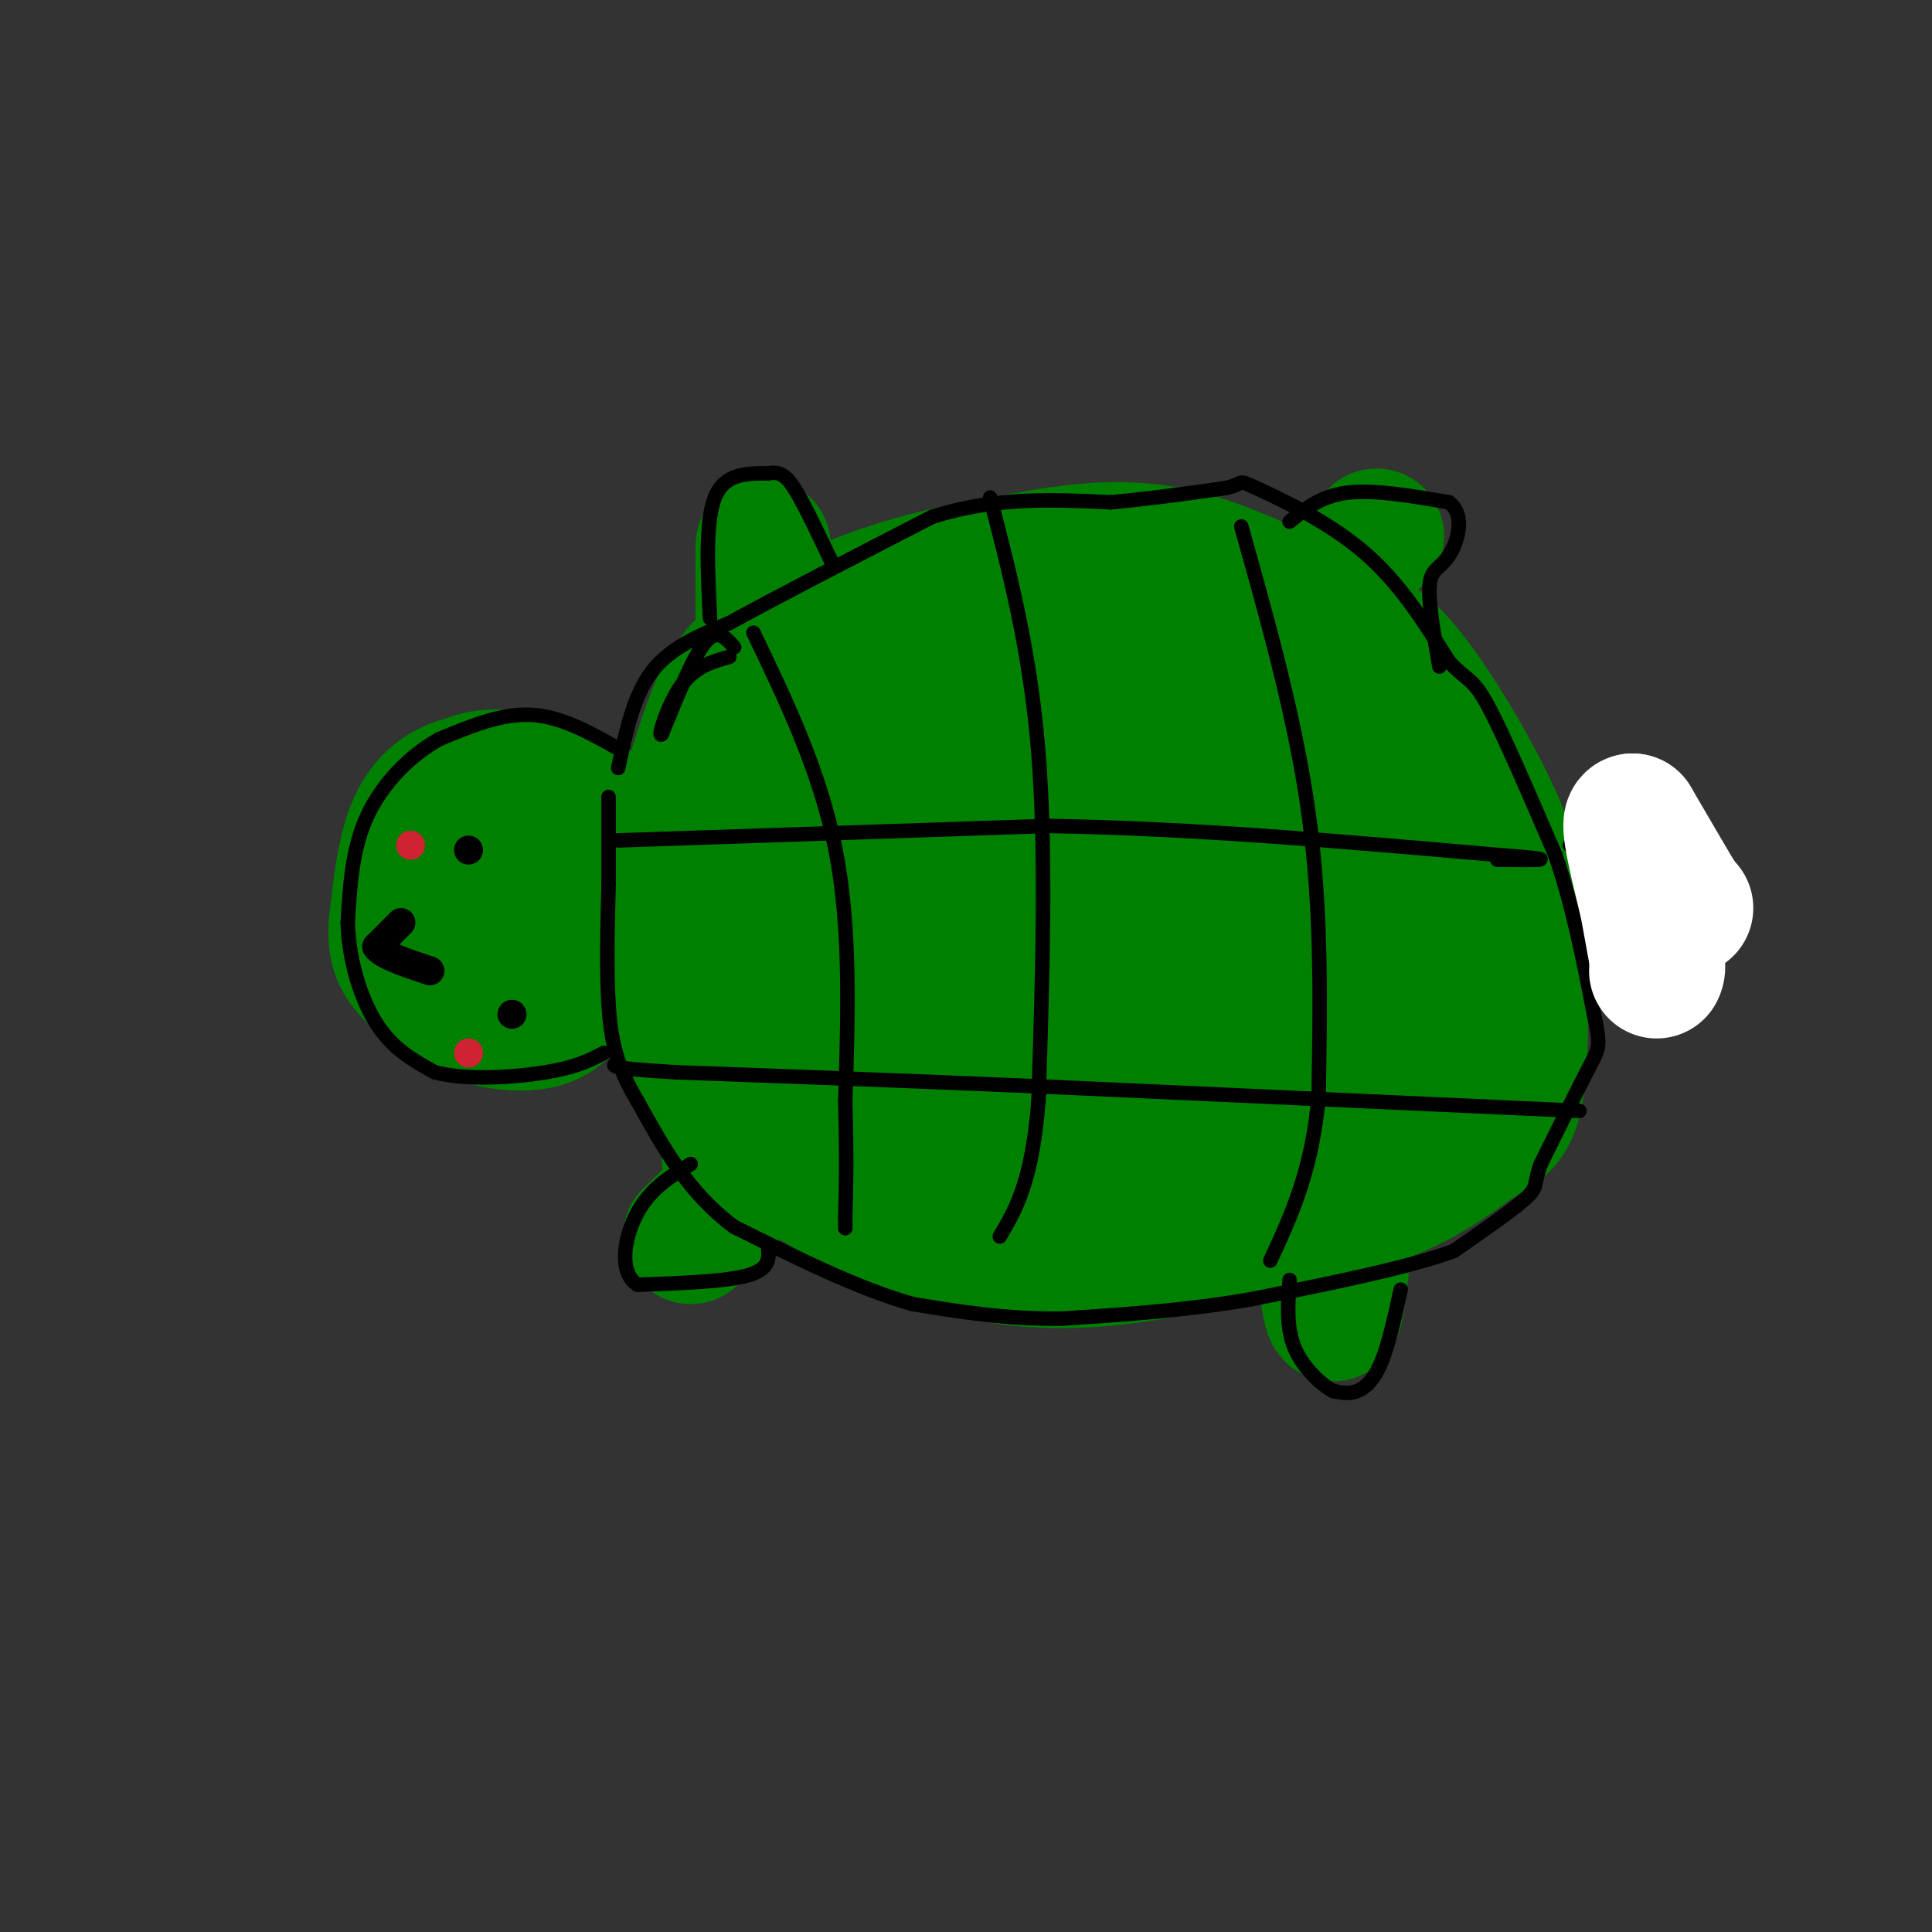 <svg viewBox='0 0 400 400' version='1.1' xmlns='http://www.w3.org/2000/svg' xmlns:xlink='http://www.w3.org/1999/xlink'><rect x="0" y="0" width="400" height="400" fill="#333333" stroke="none"/><g fill='none' stroke='#008000' stroke-width='28' stroke-linecap='round' stroke-linejoin='round'><path d='M114,162c-6.044,-0.533 -12.089,-1.067 -17,0c-4.911,1.067 -8.689,3.733 -11,9c-2.311,5.267 -3.156,13.133 -4,21'/><path d='M82,192c-0.223,5.070 1.219,7.246 4,10c2.781,2.754 6.903,6.088 12,8c5.097,1.912 11.171,2.404 15,1c3.829,-1.404 5.415,-4.702 7,-8'/><path d='M120,203c2.388,-2.174 4.858,-3.610 7,-9c2.142,-5.390 3.956,-14.733 1,-21c-2.956,-6.267 -10.680,-9.456 -17,-11c-6.320,-1.544 -11.234,-1.441 -14,0c-2.766,1.441 -3.383,4.221 -4,7'/><path d='M93,169c-1.462,3.647 -3.119,9.264 0,16c3.119,6.736 11.012,14.589 16,16c4.988,1.411 7.069,-3.622 8,-10c0.931,-6.378 0.712,-14.102 -1,-18c-1.712,-3.898 -4.918,-3.971 -7,-1c-2.082,2.971 -3.041,8.985 -4,15'/><path d='M105,187c1.107,4.250 5.875,7.375 9,7c3.125,-0.375 4.607,-4.250 4,-6c-0.607,-1.750 -3.304,-1.375 -6,-1'/><path d='M141,170c2.327,-8.036 4.655,-16.071 7,-22c2.345,-5.929 4.708,-9.750 11,-14c6.292,-4.250 16.512,-8.929 26,-12c9.488,-3.071 18.244,-4.536 27,-6'/><path d='M212,116c9.592,-1.808 20.073,-3.327 31,-1c10.927,2.327 22.300,8.500 30,12c7.700,3.500 11.727,4.327 18,12c6.273,7.673 14.792,22.192 19,32c4.208,9.808 4.104,14.904 4,20'/><path d='M314,191c0.912,10.284 1.193,25.994 0,34c-1.193,8.006 -3.860,8.309 -8,11c-4.140,2.691 -9.754,7.769 -21,12c-11.246,4.231 -28.123,7.616 -45,11'/><path d='M240,259c-13.095,2.298 -23.333,2.542 -33,1c-9.667,-1.542 -18.762,-4.869 -27,-9c-8.238,-4.131 -15.619,-9.065 -23,-14'/><path d='M157,237c-6.187,-4.561 -10.153,-8.965 -13,-15c-2.847,-6.035 -4.574,-13.702 -6,-21c-1.426,-7.298 -2.550,-14.228 -1,-21c1.550,-6.772 5.775,-13.386 10,-20'/><path d='M147,160c9.067,-7.422 26.733,-15.978 43,-20c16.267,-4.022 31.133,-3.511 46,-3'/><path d='M236,137c8.903,-0.576 8.159,-0.515 9,0c0.841,0.515 3.265,1.485 11,6c7.735,4.515 20.781,12.576 27,23c6.219,10.424 5.609,23.212 5,36'/><path d='M288,202c-0.608,9.716 -4.627,16.006 -6,20c-1.373,3.994 -0.100,5.691 -10,7c-9.900,1.309 -30.971,2.231 -43,2c-12.029,-0.231 -15.014,-1.616 -18,-3'/><path d='M211,228c-9.911,0.156 -25.689,2.044 -25,4c0.689,1.956 17.844,3.978 35,6'/><path d='M221,238c7.226,1.821 7.792,3.375 10,5c2.208,1.625 6.060,3.321 17,1c10.940,-2.321 28.970,-8.661 47,-15'/><path d='M295,229c8.856,-6.467 7.498,-15.136 3,-23c-4.498,-7.864 -12.134,-14.925 -19,-19c-6.866,-4.075 -12.962,-5.164 -18,-1c-5.038,4.164 -9.019,13.582 -13,23'/><path d='M248,209c-4.386,4.008 -8.853,2.527 -6,4c2.853,1.473 13.024,5.900 19,6c5.976,0.100 7.756,-4.128 9,-8c1.244,-3.872 1.950,-7.389 1,-10c-0.950,-2.611 -3.557,-4.318 -7,-3c-3.443,1.318 -7.721,5.659 -12,10'/><path d='M252,208c-4.708,6.463 -10.478,17.619 -14,17c-3.522,-0.619 -4.794,-13.013 -12,-19c-7.206,-5.987 -20.344,-5.568 -28,-4c-7.656,1.568 -9.828,4.284 -12,7'/><path d='M186,209c-6.083,1.476 -15.292,1.667 -16,7c-0.708,5.333 7.083,15.810 8,19c0.917,3.190 -5.042,-0.905 -11,-5'/><path d='M167,230c-5.114,-4.182 -12.398,-12.137 -16,-18c-3.602,-5.863 -3.522,-9.633 -4,-17c-0.478,-7.367 -1.513,-18.329 4,-25c5.513,-6.671 17.575,-9.049 27,-10c9.425,-0.951 16.212,-0.476 23,0'/><path d='M201,160c19.933,4.000 58.267,14.000 72,16c13.733,2.000 2.867,-4.000 -8,-10'/><path d='M265,166c-7.018,-4.335 -20.561,-10.172 -29,-14c-8.439,-3.828 -11.772,-5.646 -27,0c-15.228,5.646 -42.351,18.756 -54,27c-11.649,8.244 -7.825,11.622 -4,15'/><path d='M151,194c0.430,3.903 3.504,6.160 5,9c1.496,2.840 1.413,6.264 11,1c9.587,-5.264 28.845,-19.217 35,-25c6.155,-5.783 -0.794,-3.395 -9,-2c-8.206,1.395 -17.671,1.799 -26,4c-8.329,2.201 -15.523,6.200 -19,9c-3.477,2.800 -3.239,4.400 -3,6'/><path d='M145,196c5.335,1.129 20.173,0.952 33,-2c12.827,-2.952 23.644,-8.678 30,-12c6.356,-3.322 8.250,-4.241 18,0c9.750,4.241 27.357,13.640 33,16c5.643,2.360 -0.679,-2.320 -7,-7'/><path d='M252,191c-3.833,-1.167 -9.917,-0.583 -16,0'/><path d='M151,240c0.667,2.167 1.333,4.333 0,7c-1.333,2.667 -4.667,5.833 -8,9'/><path d='M274,260c0.667,6.000 1.333,12.000 2,12c0.667,0.000 1.333,-6.000 2,-12'/><path d='M278,260c0.333,-2.000 0.167,-1.000 0,0'/><path d='M158,133c0.000,0.000 0.000,-20.000 0,-20'/><path d='M274,121c0.000,0.000 11.000,-10.000 11,-10'/><path d='M325,187c0.000,0.000 6.000,0.000 6,0'/></g>
<g fill='none' stroke='#000000' stroke-width='6' stroke-linecap='round' stroke-linejoin='round'><path d='M97,176c0.000,0.000 0.000,0.000 0,0'/><path d='M106,210c0.000,0.000 0.000,0.000 0,0'/><path d='M83,191c0.000,0.000 -5.000,5.000 -5,5'/><path d='M78,196c1.000,1.667 6.000,3.333 11,5'/></g>
<g fill='none' stroke='#cf2233' stroke-width='6' stroke-linecap='round' stroke-linejoin='round'><path d='M97,218c0.000,0.000 0.000,0.000 0,0'/><path d='M85,175c0.000,0.000 0.000,0.000 0,0'/></g>
<g fill='none' stroke='#000000' stroke-width='3' stroke-linecap='round' stroke-linejoin='round'><path d='M128,159c1.583,-7.500 3.167,-15.000 7,-20c3.833,-5.000 9.917,-7.500 16,-10'/><path d='M151,129c9.667,-5.333 25.833,-13.667 42,-22'/><path d='M193,107c13.167,-4.167 25.083,-3.583 37,-3'/><path d='M230,104c10.167,-1.000 17.083,-2.000 24,-3'/><path d='M254,101c3.976,-0.964 1.917,-1.875 6,0c4.083,1.875 14.310,6.536 22,13c7.690,6.464 12.845,14.732 18,23'/><path d='M300,137c3.956,4.200 4.844,3.200 8,9c3.156,5.800 8.578,18.400 14,31'/><path d='M322,177c3.667,10.667 5.833,21.833 8,33'/><path d='M330,210c1.467,6.689 1.133,6.911 -1,11c-2.133,4.089 -6.067,12.044 -10,20'/><path d='M319,241c-1.556,4.178 -0.444,4.622 -3,7c-2.556,2.378 -8.778,6.689 -15,11'/><path d='M301,259c-9.500,3.500 -25.750,6.750 -42,10'/><path d='M259,269c-13.500,2.333 -26.250,3.167 -39,4'/><path d='M220,273c-11.667,0.167 -21.333,-1.417 -31,-3'/><path d='M189,270c-11.333,-3.167 -24.167,-9.583 -37,-16'/><path d='M152,254c-9.500,-7.000 -14.750,-16.500 -20,-26'/><path d='M132,228c-4.444,-7.378 -5.556,-12.822 -6,-20c-0.444,-7.178 -0.222,-16.089 0,-25'/><path d='M126,183c0.000,-7.167 0.000,-12.583 0,-18'/><path d='M147,128c-0.500,-10.000 -1.000,-20.000 1,-25c2.000,-5.000 6.500,-5.000 11,-5'/><path d='M159,98c2.733,-0.511 4.067,0.711 6,4c1.933,3.289 4.467,8.644 7,14'/><path d='M267,108c3.250,-2.667 6.500,-5.333 12,-6c5.500,-0.667 13.250,0.667 21,2'/><path d='M300,104c3.512,2.643 1.792,8.250 0,11c-1.792,2.750 -3.655,2.643 -4,6c-0.345,3.357 0.827,10.179 2,17'/><path d='M325,175c6.133,0.644 12.267,1.289 16,3c3.733,1.711 5.067,4.489 5,7c-0.067,2.511 -1.533,4.756 -3,7'/><path d='M343,192c-2.167,2.167 -6.083,4.083 -10,6'/><path d='M290,267c-1.244,5.667 -2.489,11.333 -4,15c-1.511,3.667 -3.289,5.333 -5,6c-1.711,0.667 -3.356,0.333 -5,0'/><path d='M276,288c-2.511,-1.378 -6.289,-4.822 -8,-9c-1.711,-4.178 -1.356,-9.089 -1,-14'/><path d='M159,258c0.250,2.333 0.500,4.667 -4,6c-4.500,1.333 -13.750,1.667 -23,2'/><path d='M132,266c-4.067,-2.578 -2.733,-10.022 0,-15c2.733,-4.978 6.867,-7.489 11,-10'/><path d='M128,155c-5.917,-3.333 -11.833,-6.667 -18,-7c-6.167,-0.333 -12.583,2.333 -19,5'/><path d='M91,153c-6.111,3.356 -11.889,9.244 -15,16c-3.111,6.756 -3.556,14.378 -4,22'/><path d='M72,191c0.178,7.644 2.622,15.756 6,21c3.378,5.244 7.689,7.622 12,10'/><path d='M90,222c6.444,1.733 16.556,1.067 23,0c6.444,-1.067 9.222,-2.533 12,-4'/></g>
<g fill='none' stroke='#ffffff' stroke-width='28' stroke-linecap='round' stroke-linejoin='round'><path d='M349,188c0.000,0.000 -1.000,-1.000 -1,-1'/><path d='M348,187c-1.833,-3.000 -5.917,-10.000 -10,-17'/><path d='M338,170c-1.167,0.000 0.917,8.500 3,17'/><path d='M341,187c0.833,4.667 1.417,7.833 2,11'/><path d='M343,198c0.333,2.333 0.167,2.667 0,3'/></g>
<g fill='none' stroke='#000000' stroke-width='3' stroke-linecap='round' stroke-linejoin='round'><path d='M156,131c6.917,14.417 13.833,28.833 17,45c3.167,16.167 2.583,34.083 2,52'/><path d='M175,228c0.333,12.667 0.167,18.333 0,24'/><path d='M175,252c0.000,4.000 0.000,2.000 0,0'/><path d='M205,103c4.167,16.083 8.333,32.167 10,53c1.667,20.833 0.833,46.417 0,72'/><path d='M215,228c-1.333,16.667 -4.667,22.333 -8,28'/><path d='M257,109c5.667,20.167 11.333,40.333 14,60c2.667,19.667 2.333,38.833 2,58'/><path d='M273,227c-1.333,15.333 -5.667,24.667 -10,34'/><path d='M128,174c0.000,0.000 89.000,-3.000 89,-3'/><path d='M217,171c30.333,0.500 61.667,3.250 93,6'/><path d='M310,177c15.500,1.167 7.750,1.083 0,1'/><path d='M327,230c0.000,0.000 -110.000,-5.000 -110,-5'/><path d='M217,225c-31.167,-1.333 -54.083,-2.167 -77,-3'/><path d='M140,222c-14.833,-0.833 -13.417,-1.417 -12,-2'/><path d='M152,134c-1.750,-2.000 -3.500,-4.000 -6,-1c-2.500,3.000 -5.750,11.000 -9,19'/><path d='M137,152c-0.956,1.000 1.156,-6.000 4,-10c2.844,-4.000 6.422,-5.000 10,-6'/></g>
</svg>